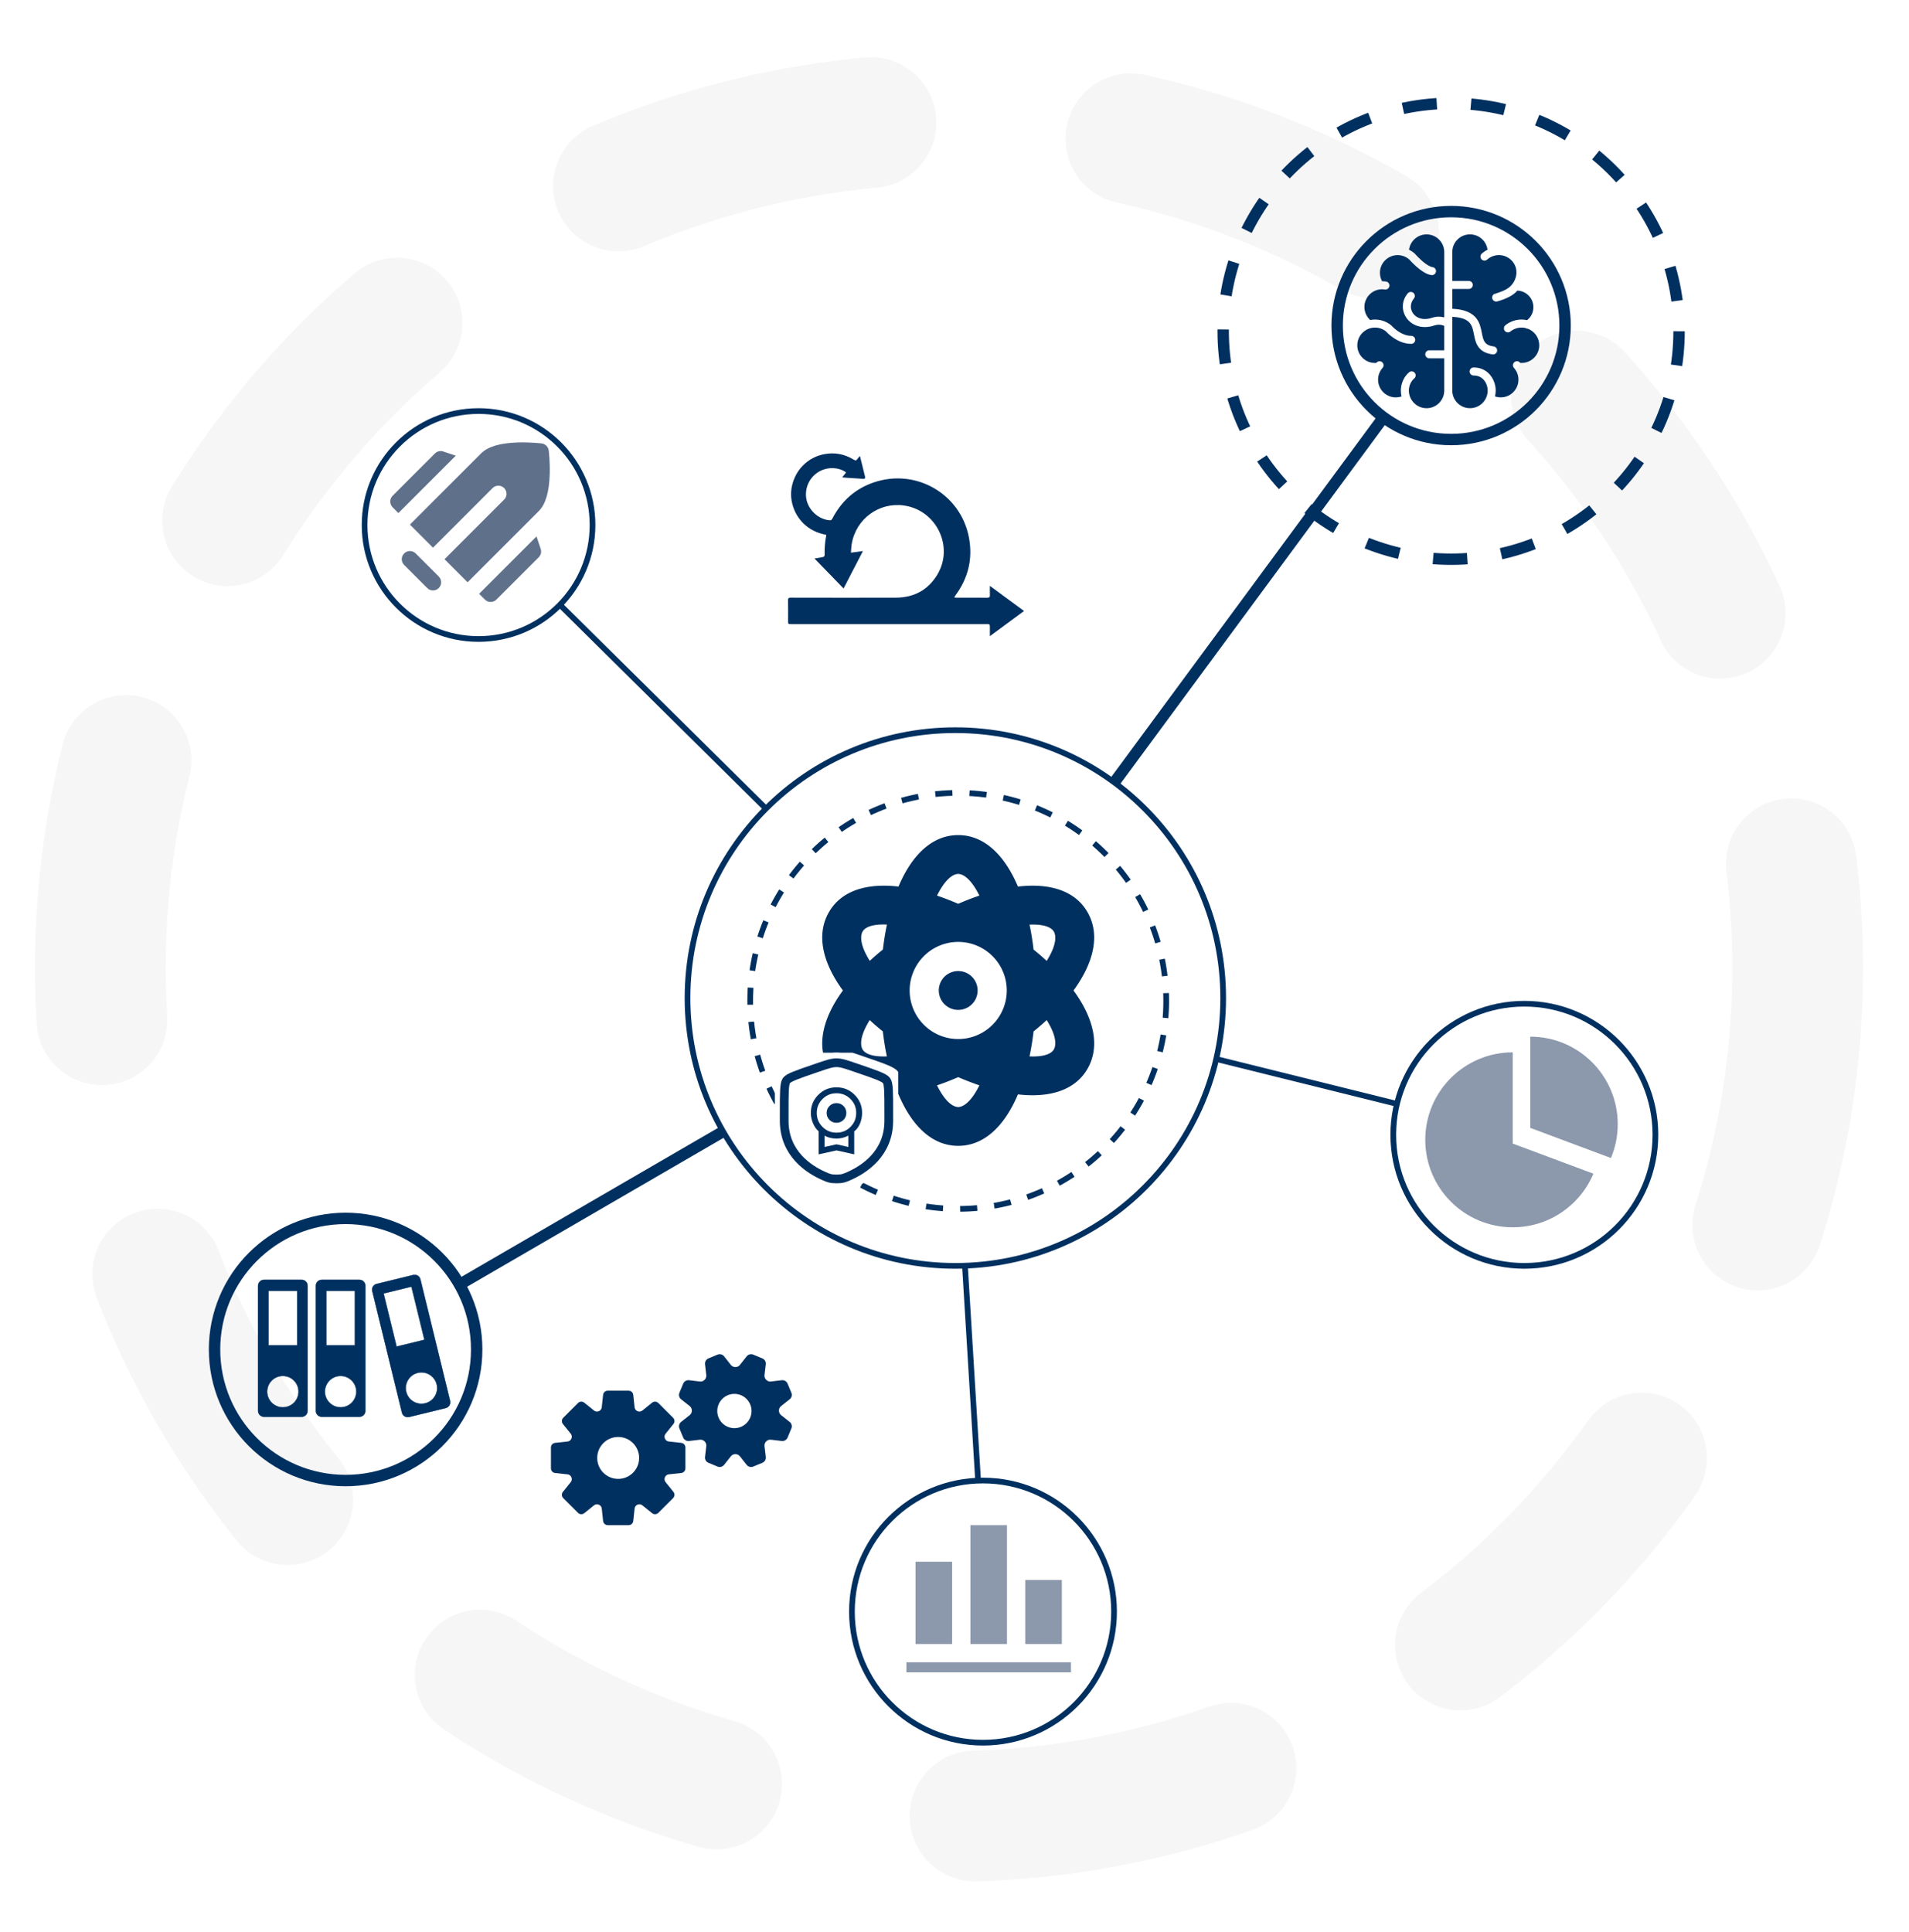 <?xml version="1.0" encoding="UTF-8"?>
<!DOCTYPE svg PUBLIC "-//W3C//DTD SVG 1.1//EN" "http://www.w3.org/Graphics/SVG/1.1/DTD/svg11.dtd">
<svg xmlns="http://www.w3.org/2000/svg" style="background: transparent; background-color: transparent; color-scheme: light;" xmlns:xlink="http://www.w3.org/1999/xlink" version="1.1" width="335px" height="339px" viewBox="-0.5 -0.5 335 339"><defs/><g><g data-cell-id="0"><g data-cell-id="1"><g data-cell-id="yisEv_1bP5dHZ7l8RMqF-3"/><g data-cell-id="N9g0qILY2gttRdVhy7Ru-4"><g><ellipse cx="167.15" cy="174.63" rx="47" ry="47" fill="none" stroke="#003060" pointer-events="all" style="stroke: rgb(0, 48, 96);"/></g></g><g data-cell-id="kMVTREwVP2AG-BQXlz6W-11"/><g data-cell-id="N9g0qILY2gttRdVhy7Ru-2"/><g data-cell-id="VdZBttxpLyRBDXg99UgW-23"/><g data-cell-id="VdZBttxpLyRBDXg99UgW-24"/><g data-cell-id="VdZBttxpLyRBDXg99UgW-25"/><g data-cell-id="VdZBttxpLyRBDXg99UgW-26"/><g data-cell-id="hVNZb40LVtmsqb_4fJLp-2"/><g data-cell-id="hVNZb40LVtmsqb_4fJLp-3"/><g data-cell-id="hVNZb40LVtmsqb_4fJLp-4"/><g data-cell-id="hVNZb40LVtmsqb_4fJLp-5"/><g data-cell-id="hVNZb40LVtmsqb_4fJLp-6"/><g data-cell-id="hVNZb40LVtmsqb_4fJLp-7"/><g data-cell-id="oF3DXnQMRKZ-ZDIbekY3-8"/><g data-cell-id="pVMRb06RyeNeOr7kqxrX-7"/><g data-cell-id="pVMRb06RyeNeOr7kqxrX-8"/><g data-cell-id="pVMRb06RyeNeOr7kqxrX-9"/><g data-cell-id="pVMRb06RyeNeOr7kqxrX-10"/><g data-cell-id="pVMRb06RyeNeOr7kqxrX-11"/><g data-cell-id="pVMRb06RyeNeOr7kqxrX-12"/><g data-cell-id="hMSzpSnCqNw0WLTx6pQy-3"/><g data-cell-id="8LxXBuqI0o5jDHcmWGDP-2"/><g data-cell-id="8LxXBuqI0o5jDHcmWGDP-3"/><g data-cell-id="8LxXBuqI0o5jDHcmWGDP-6"/><g data-cell-id="8LxXBuqI0o5jDHcmWGDP-7"/><g data-cell-id="8LxXBuqI0o5jDHcmWGDP-9"/><g data-cell-id="8LxXBuqI0o5jDHcmWGDP-12"/><g data-cell-id="8LxXBuqI0o5jDHcmWGDP-13"/><g data-cell-id="8LxXBuqI0o5jDHcmWGDP-14"/><g data-cell-id="8LxXBuqI0o5jDHcmWGDP-15"/><g data-cell-id="8LxXBuqI0o5jDHcmWGDP-16"/><g data-cell-id="8LxXBuqI0o5jDHcmWGDP-17"/><g data-cell-id="8LxXBuqI0o5jDHcmWGDP-33"><g data-cell-id="8LxXBuqI0o5jDHcmWGDP-4"/><g data-cell-id="8LxXBuqI0o5jDHcmWGDP-5"/><g data-cell-id="9gT0RLNuRjrC9T2raHyk-2"/></g><g data-cell-id="J5kyW7nLkl3nFcmYbJ2O-2"/><g data-cell-id="J5kyW7nLkl3nFcmYbJ2O-3"/><g data-cell-id="J5kyW7nLkl3nFcmYbJ2O-4"/><g data-cell-id="J5kyW7nLkl3nFcmYbJ2O-5"/><g data-cell-id="J5kyW7nLkl3nFcmYbJ2O-6"/><g data-cell-id="J5kyW7nLkl3nFcmYbJ2O-8"/><g data-cell-id="J5kyW7nLkl3nFcmYbJ2O-9"/><g data-cell-id="5EMIDVKEQBkJ1pH0RqWG-4"/><g data-cell-id="VdZBttxpLyRBDXg99UgW-4"/><g data-cell-id="VdZBttxpLyRBDXg99UgW-18"><g data-cell-id="VdZBttxpLyRBDXg99UgW-11"/><g data-cell-id="VdZBttxpLyRBDXg99UgW-16"><g data-cell-id="VdZBttxpLyRBDXg99UgW-14"/><g data-cell-id="VdZBttxpLyRBDXg99UgW-8"/></g><g data-cell-id="VdZBttxpLyRBDXg99UgW-17"/></g><g data-cell-id="VdZBttxpLyRBDXg99UgW-20"><g data-cell-id="VdZBttxpLyRBDXg99UgW-19"><g data-cell-id="VdZBttxpLyRBDXg99UgW-15"/><g data-cell-id="VdZBttxpLyRBDXg99UgW-9"/></g></g><g data-cell-id="VdZBttxpLyRBDXg99UgW-22"><g data-cell-id="lQew82J1-Y5jkQq7V8S8-4"/><g data-cell-id="VdZBttxpLyRBDXg99UgW-21"><g data-cell-id="VdZBttxpLyRBDXg99UgW-13"/><g data-cell-id="lQew82J1-Y5jkQq7V8S8-3"/></g></g><g data-cell-id="VdZBttxpLyRBDXg99UgW-27"/><g data-cell-id="VdZBttxpLyRBDXg99UgW-28"/><g data-cell-id="VdZBttxpLyRBDXg99UgW-29"/><g data-cell-id="VdZBttxpLyRBDXg99UgW-30"/><g data-cell-id="VdZBttxpLyRBDXg99UgW-31"/><g data-cell-id="VdZBttxpLyRBDXg99UgW-32"/><g data-cell-id="VdZBttxpLyRBDXg99UgW-33"/><g data-cell-id="VdZBttxpLyRBDXg99UgW-34"/><g data-cell-id="VdZBttxpLyRBDXg99UgW-35"/><g data-cell-id="VdZBttxpLyRBDXg99UgW-36"/><g data-cell-id="VdZBttxpLyRBDXg99UgW-37"/><g data-cell-id="VdZBttxpLyRBDXg99UgW-41"/><g data-cell-id="VdZBttxpLyRBDXg99UgW-43"/><g data-cell-id="EK7EAhG8zsRaiqWvOR54-3"/><g data-cell-id="9gT0RLNuRjrC9T2raHyk-3"/><g data-cell-id="9gT0RLNuRjrC9T2raHyk-4"/><g data-cell-id="9gT0RLNuRjrC9T2raHyk-5"/><g data-cell-id="9gT0RLNuRjrC9T2raHyk-6"/><g data-cell-id="lQew82J1-Y5jkQq7V8S8-1"/><g data-cell-id="VdZBttxpLyRBDXg99UgW-12"/><g data-cell-id="3ZCOjvN5YyZ17J4t-_ez-1"/><g data-cell-id="N9g0qILY2gttRdVhy7Ru-3"><g><g><svg width="334.29" height="338.63" viewBox="3.879 2.562 77.006 78.123" version="1.1" id="svg1" xmlns="http://www.w3.org/2000/svg" x="-0.5" y="-0.5" style="font-family: initial;">&#xa;  &#xa;  <defs id="defs1"/>&#xa;  <ellipse style="fill:none;fill-opacity:0.992;stroke:none;stroke-width:0.724;stroke-linecap:round;stroke-dasharray:none;stroke-dashoffset:0;stroke-opacity:1" id="path2" cx="42.382" cy="41.623" rx="38.503" ry="39.061"/>&#xa;  <circle style="fill:none;fill-opacity:0.992;stroke:#f6f6f6;stroke-width:5.292;stroke-linecap:round;stroke-dasharray:10.583;stroke-dashoffset:0;stroke-opacity:1" id="path1" cx="42.242" cy="41.737" r="34.358"/>&#xa;</svg></g></g></g><g data-cell-id="N9g0qILY2gttRdVhy7Ru-5"><g><ellipse cx="167.65" cy="175.13" rx="36.5" ry="36.5" fill="none" stroke="#003060" stroke-dasharray="3 3" pointer-events="all" style="stroke: rgb(0, 48, 96);"/></g></g><g data-cell-id="N9g0qILY2gttRdVhy7Ru-6"><g><ellipse cx="254.15" cy="57.63" rx="40" ry="40" fill="none" stroke="#003060" stroke-width="2" stroke-dasharray="6 6" pointer-events="all" style="stroke: rgb(0, 48, 96);"/></g></g><g data-cell-id="N9g0qILY2gttRdVhy7Ru-7"><g><ellipse cx="254.15" cy="56.63" rx="20" ry="20" fill="none" stroke="#003060" stroke-width="2" pointer-events="all" style="stroke: rgb(0, 48, 96);"/></g></g><g data-cell-id="N9g0qILY2gttRdVhy7Ru-8"><g><ellipse cx="172" cy="282.3" rx="23" ry="23" fill="none" stroke="#003060" pointer-events="all" style="stroke: rgb(0, 48, 96);"/></g></g><g data-cell-id="N9g0qILY2gttRdVhy7Ru-9"><g><ellipse cx="267" cy="198.63" rx="23" ry="23" fill="none" stroke="#003060" pointer-events="all" style="stroke: rgb(0, 48, 96);"/></g></g><g data-cell-id="N9g0qILY2gttRdVhy7Ru-10"><g><path d="M 242.28 72.73 L 195.04 136.8" fill="none" stroke="#003060" stroke-width="2" stroke-miterlimit="10" pointer-events="stroke" style="stroke: rgb(0, 48, 96);"/></g></g><g data-cell-id="N9g0qILY2gttRdVhy7Ru-11"><g><ellipse cx="83.48" cy="91.63" rx="20" ry="20" fill="none" stroke="#003060" pointer-events="all" style="stroke: rgb(0, 48, 96);"/></g></g><g data-cell-id="N9g0qILY2gttRdVhy7Ru-12"><g><ellipse cx="60.15" cy="236.3" rx="23" ry="23" fill="none" stroke="#003060" stroke-width="2" pointer-events="all" style="stroke: rgb(0, 48, 96);"/></g></g><g data-cell-id="N9g0qILY2gttRdVhy7Ru-13"><g><path d="M 97.76 105.63 L 133.92 141.4" fill="none" stroke="#003060" stroke-miterlimit="10" pointer-events="stroke" style="stroke: rgb(0, 48, 96);"/></g></g><g data-cell-id="N9g0qILY2gttRdVhy7Ru-14"><g><path d="M 212.92 185.33 L 244.65 193.21" fill="none" stroke="#003060" stroke-miterlimit="10" pointer-events="stroke" style="stroke: rgb(0, 48, 96);"/></g></g><g data-cell-id="N9g0qILY2gttRdVhy7Ru-15"><g><path d="M 126.4 198.05 L 80.13 224.91" fill="none" stroke="#003060" stroke-width="2" stroke-miterlimit="10" pointer-events="stroke" style="stroke: rgb(0, 48, 96);"/></g></g><g data-cell-id="N9g0qILY2gttRdVhy7Ru-16"><g><path d="M 168.83 221.6 L 171.14 259.32" fill="none" stroke="#003060" stroke-miterlimit="10" pointer-events="stroke" style="stroke: rgb(0, 48, 96);"/></g></g><g data-cell-id="N9g0qILY2gttRdVhy7Ru-20"><g><g><svg fill="#003060" width="42" height="32.07" viewBox="1 2.354 12 9.292" role="img" aria-hidden="true" xmlns="http://www.w3.org/2000/svg" x="137.5" y="79.06" style="font-family: initial;">&#xa;&#xa;<g id="SVGRepo_bgCarrier" stroke-width="0"/>&#xa;&#xa;<g id="SVGRepo_tracerCarrier" stroke-linecap="round" stroke-linejoin="round"/>&#xa;&#xa;<g id="SVGRepo_iconCarrier">&#xa;&#xa;<path d="m 9.462,9.683 c 0.034,0.002 0.07,0.006 0.107,0.006 0.518,5.29e-4 1.036,-0.003 1.553,0.003 0.113,0.001 0.147,-0.038 0.141,-0.146 -0.007,-0.141 -0.002,-0.283 -0.002,-0.458 0.587,0.432 1.155,0.85 1.738,1.279 -0.578,0.426 -1.146,0.844 -1.738,1.28 0,-0.165 0,-0.301 0,-0.437 0,-0.176 0,-0.176 -0.171,-0.176 -3.309,0 -6.619,0 -9.928,0 -0.16,0 -0.16,0 -0.16,-0.161 0,-0.349 0.005,-0.698 -0.003,-1.047 -0.003,-0.113 0.034,-0.139 0.142,-0.138 1.779,0.003 3.559,0.006 5.338,0.001 0.912,-0.003 1.632,-0.38 2.108,-1.166 0.859,-1.42 -0.037,-3.279 -1.683,-3.518 -1.271,-0.185 -2.453,0.669 -2.669,1.962 -0.023,0.135 -0.024,0.273 -0.038,0.435 0.208,-0.028 0.397,-0.054 0.61,-0.083 -0.334,0.646 -0.657,1.27 -0.984,1.903 -0.502,-0.517 -0.996,-1.026 -1.479,-1.524 0.121,-0.02 0.282,-0.043 0.442,-0.077 0.03,-0.006 0.075,-0.055 0.074,-0.083 -0.009,-0.338 0.014,-0.673 0.081,-1.005 0.002,-0.01 -0.003,-0.022 -0.006,-0.041 C 2.614,6.434 2.314,6.317 2.042,6.13 1.378,5.67 1.03,4.814 1.193,4.035 c 0.177,-0.85 0.818,-1.485 1.647,-1.642 0.537,-0.101 1.035,-0.005 1.498,0.279 0.082,0.05 0.131,0.058 0.185,-0.03 0.031,-0.051 0.078,-0.093 0.132,-0.155 0.067,0.271 0.13,0.525 0.193,0.779 0.021,0.085 0.038,0.172 0.063,0.256 0.027,0.091 -5.297e-4,0.132 -0.097,0.126 -0.279,-0.019 -0.558,-0.036 -0.836,-0.055 -0.069,-0.005 -0.137,-0.012 -0.226,-0.021 0.069,-0.087 0.131,-0.165 0.2,-0.25 -0.15,-0.114 -0.316,-0.172 -0.489,-0.2 -0.835,-0.137 -1.571,0.505 -1.554,1.35 0.013,0.648 0.559,1.228 1.205,1.283 0.084,0.007 0.113,-0.035 0.145,-0.098 0.458,-0.878 1.147,-1.499 2.084,-1.822 2.169,-0.748 4.434,0.592 4.852,2.786 0.206,1.08 -0.029,2.066 -0.684,2.951 -0.018,0.024 -0.034,0.05 -0.05,0.076 -0.003,0.005 0.001,0.014 0.004,0.034 z"/>&#xa;&#xa;</g>&#xa;&#xa;</svg></g></g></g><g data-cell-id="N9g0qILY2gttRdVhy7Ru-22"><g><g><svg height="30" width="42.67" version="1.1" id="svg-image-OgdEkGkhAvSJCU0_hOSt" viewBox="0 74.287 512.001 363.427" xml:space="preserve" fill="#000000" xmlns="http://www.w3.org/2000/svg" xmlns:xlink="http://www.w3.org/1999/xlink" x="95.98" y="237.13" style="font-family: initial;">&#xa;&#xa;<g id="SVGRepo_bgCarrier" stroke-width="0"/>&#xa;&#xa;<g id="SVGRepo_tracerCarrier" stroke-linecap="round" stroke-linejoin="round"/>&#xa;&#xa;<g id="SVGRepo_iconCarrier"> <style type="text/css">#svg-image-OgdEkGkhAvSJCU0_hOSt .st0 { fill: rgb(0, 48, 96); }&#xa;</style> <g> <path class="st0" d="M277.028,262.753l-26.612-2.882c-3.641-0.394-6.72-2.788-8.118-6.172c-0.017-0.04-0.034-0.081-0.05-0.121 c-1.403-3.383-0.92-7.252,1.376-10.105l16.78-20.855c3.164-3.932,2.857-9.616-0.712-13.185l-31.411-31.411 c-3.569-3.569-9.252-3.876-13.185-0.712l-20.864,16.787c-2.846,2.29-6.704,2.776-10.082,1.386c-0.037-0.015-0.074-0.03-0.111-0.045 c-3.396-1.394-5.799-4.478-6.194-8.128l-2.883-26.624c-0.543-5.018-4.779-8.82-9.826-8.82h-44.422c-5.047,0-9.283,3.802-9.826,8.82 l-2.883,26.624c-0.395,3.649-2.799,6.734-6.195,8.128c-0.037,0.015-0.074,0.03-0.11,0.045c-3.378,1.391-7.236,0.904-10.082-1.386 L70.752,177.31c-3.932-3.164-9.616-2.857-13.184,0.712l-31.411,31.411c-3.569,3.569-3.876,9.253-0.712,13.185l16.78,20.855 c2.296,2.854,2.779,6.722,1.376,10.105c-0.017,0.04-0.033,0.081-0.05,0.121c-1.399,3.384-4.477,5.778-8.118,6.172L8.82,262.753 C3.802,263.296,0,267.532,0,272.579v44.422c0,5.047,3.802,9.283,8.82,9.826l26.612,2.881c3.641,0.394,6.72,2.788,8.118,6.172 c0.017,0.04,0.033,0.081,0.05,0.121c1.403,3.383,0.92,7.252-1.376,10.106l-16.78,20.855c-3.164,3.932-2.857,9.616,0.712,13.185 l31.411,31.411c3.569,3.569,9.253,3.876,13.185,0.712l20.864-16.787c2.846-2.291,6.704-2.777,10.082-1.386 c0.037,0.015,0.074,0.03,0.111,0.045c3.396,1.394,5.799,4.478,6.194,8.128l2.883,26.624c0.543,5.018,4.779,8.82,9.826,8.82h44.422 c5.047,0,9.283-3.802,9.826-8.82l2.883-26.624c0.395-3.649,2.798-6.734,6.194-8.128c0.037-0.015,0.074-0.03,0.11-0.045 c3.378-1.391,7.236-0.905,10.083,1.386l20.864,16.787c3.932,3.164,9.616,2.857,13.185-0.712l31.411-31.411 c3.569-3.569,3.875-9.253,0.712-13.185l-16.78-20.855c-2.296-2.853-2.779-6.722-1.376-10.106c0.016-0.04,0.033-0.08,0.05-0.121 c1.399-3.384,4.477-5.778,8.118-6.172l26.612-2.881c5.017-0.544,8.82-4.78,8.82-9.826v-44.422 C285.848,267.532,282.046,263.296,277.028,262.753z M142.924,339.349c-24.609,0-44.559-19.95-44.559-44.559 c0-24.609,19.95-44.559,44.559-44.559s44.559,19.95,44.559,44.559C187.483,319.399,167.533,339.349,142.924,339.349z"/> <path class="st0" d="M507.469,218.212L489.2,203.785c-2.91-2.298-4.526-5.821-4.528-9.53c0-0.039,0-0.078,0-0.118 c-0.006-3.717,1.611-7.249,4.528-9.552l18.269-14.428c4.184-3.304,5.664-8.985,3.624-13.91l-8.025-19.374 c-2.04-4.926-7.104-7.896-12.398-7.274l-23.12,2.716c-3.692,0.434-7.333-0.92-9.956-3.553c-0.027-0.028-0.055-0.056-0.083-0.083 c-2.622-2.624-3.97-6.258-3.537-9.941l2.716-23.119c0.622-5.294-2.349-10.358-7.274-12.398l-19.374-8.024 c-4.925-2.04-10.606-0.56-13.91,3.623l-14.428,18.268c-2.299,2.911-5.822,4.526-9.53,4.528c-0.04,0-0.079,0-0.118,0 c-3.716,0.006-7.248-1.611-9.552-4.528l-14.428-18.269c-3.304-4.184-8.986-5.664-13.911-3.624l-19.374,8.025 c-4.925,2.04-7.896,7.104-7.274,12.399l2.716,23.12c0.434,3.691-0.92,7.332-3.553,9.956c-0.028,0.028-0.056,0.056-0.084,0.084 c-2.624,2.622-6.257,3.97-9.941,3.537l-23.119-2.716c-5.295-0.622-10.358,2.349-12.398,7.274l-8.025,19.374 c-2.04,4.925-0.56,10.607,3.624,13.911l18.268,14.427c2.911,2.299,4.526,5.821,4.528,9.53c0,0.04,0,0.079,0,0.118 c0.007,3.717-1.611,7.249-4.528,9.552l-18.269,14.428c-4.184,3.304-5.664,8.985-3.623,13.91l8.024,19.374 c2.04,4.925,7.104,7.896,12.398,7.274l23.121-2.716c3.691-0.434,7.332,0.92,9.956,3.553c0.028,0.028,0.055,0.056,0.083,0.083 c2.622,2.624,3.97,6.257,3.537,9.941l-2.716,23.12c-0.622,5.295,2.349,10.358,7.274,12.398l19.374,8.025 c4.925,2.04,10.606,0.56,13.911-3.624l14.427-18.268c2.299-2.911,5.821-4.526,9.53-4.528c0.039,0,0.078,0,0.118,0 c3.716-0.007,7.249,1.611,9.552,4.528l14.428,18.269c3.304,4.184,8.985,5.664,13.911,3.624l19.374-8.025 c4.925-2.04,7.896-7.104,7.274-12.398l-2.716-23.12c-0.434-3.691,0.92-7.333,3.553-9.956c0.028-0.028,0.056-0.056,0.084-0.083 c2.624-2.621,6.257-3.97,9.941-3.537l23.12,2.716c5.295,0.622,10.358-2.349,12.398-7.274l8.025-19.374 C513.132,227.198,511.653,221.516,507.469,218.212z M403.948,228.701c-18.584,7.698-39.89-1.127-47.588-19.712 s1.128-39.89,19.712-47.588c18.584-7.698,39.89,1.127,47.588,19.712C431.357,199.697,422.532,221.004,403.948,228.701z"/> </g> </g>&#xa;&#xa;</svg></g></g></g><g data-cell-id="N9g0qILY2gttRdVhy7Ru-24"><g/><g data-cell-id="qi36VjNPVc30HMLJkt5a-7"><g><g><svg height="54.53" width="50" viewBox="31.978 0 448.043 512" xmlns="http://www.w3.org/2000/svg" x="142.65" y="146.04" style="font-family: initial;"><path fill="#003060" d="M256 398.8c-11.8 5.1-23.4 9.7-34.9 13.5c16.7 33.8 31 35.7 34.9 35.7s18.1-1.9 34.9-35.7c-11.4-3.9-23.1-8.4-34.9-13.5zM446 256c33 45.2 44.3 90.9 23.6 128c-20.2 36.3-62.5 49.3-115.2 43.2c-22 52.1-55.6 84.8-98.4 84.8s-76.4-32.7-98.4-84.8c-52.7 6.1-95-6.8-115.2-43.2C21.7 346.9 33 301.2 66 256c-33-45.2-44.3-90.9-23.6-128c20.2-36.3 62.5-49.3 115.2-43.2C179.6 32.7 213.2 0 256 0s76.4 32.7 98.4 84.8c52.7-6.1 95 6.8 115.2 43.2c20.7 37.1 9.4 82.8-23.6 128zm-65.8 67.4c-1.7 14.2-3.9 28-6.7 41.2c31.8 1.4 38.6-8.7 40.2-11.7c2.3-4.2 7-17.9-11.9-48.1c-6.8 6.3-14 12.5-21.6 18.6zm-6.7-175.9c2.8 13.1 5 26.9 6.7 41.2c7.6 6.1 14.8 12.3 21.6 18.6c18.9-30.2 14.2-44 11.9-48.1c-1.6-2.9-8.4-13-40.2-11.7zM290.9 99.7C274.1 65.9 259.9 64 256 64s-18.1 1.9-34.9 35.7c11.4 3.9 23.1 8.4 34.9 13.5c11.8-5.1 23.4-9.7 34.9-13.5zm-159 88.9c1.7-14.3 3.9-28 6.7-41.2c-31.8-1.4-38.6 8.7-40.2 11.7c-2.3 4.2-7 17.9 11.9 48.1c6.8-6.3 14-12.5 21.6-18.6zM110.2 304.8C91.4 335 96 348.7 98.3 352.9c1.6 2.9 8.4 13 40.2 11.7c-2.8-13.1-5-26.9-6.7-41.2c-7.6-6.1-14.8-12.3-21.6-18.6zM336 256a80 80 0 1 0 -160 0 80 80 0 1 0 160 0zm-80-32a32 32 0 1 1 0 64 32 32 0 1 1 0-64z"/></svg></g></g></g><g data-cell-id="N9g0qILY2gttRdVhy7Ru-26"><g/><g data-cell-id="N9g0qILY2gttRdVhy7Ru-27"><g><g><svg width="21.65" height="23.91" viewBox="3 2 18 20" fill="none" stroke="#FFFFFF" xmlns="http://www.w3.org/2000/svg" x="135.47" y="184.22" style="font-family: initial;">&#xa;&#xa;<g id="SVGRepo_bgCarrier" stroke-width="0"/>&#xa;&#xa;<g id="SVGRepo_tracerCarrier" stroke-linecap="round" stroke-linejoin="round"/>&#xa;&#xa;<g id="SVGRepo_iconCarrier"> <path d="M3 10.417C3 7.219 3 5.62 3.378 5.082C3.755 4.545 5.258 4.03 8.265 3.001L8.838 2.805C10.405 2.268 11.189 2 12 2C12.811 2 13.595 2.268 15.162 2.805L15.735 3.001C18.742 4.03 20.245 4.545 20.622 5.082C21 5.62 21 7.219 21 10.417C21 10.9 21 11.423 21 11.991C21 17.629 16.761 20.366 14.101 21.527C13.38 21.842 13.019 22 12 22C10.981 22 10.62 21.842 9.899 21.527C7.239 20.366 3 17.629 3 11.991C3 11.423 3 10.9 3 10.417Z" fill="#FFFFFF"/> </g>&#xa;&#xa;</svg></g></g></g><g data-cell-id="qi36VjNPVc30HMLJkt5a-8"><g><g><svg height="11.76" viewBox="168 -864 624 816" width="9" fill="#003060" xmlns="http://www.w3.org/2000/svg" x="141.79" y="190.3" style="font-family: initial;"><path d="M480-432q-50 0-85-35t-35-85q0-50 35-85t85-35q50 0 85 35t35 85q0 50-35 85t-85 35ZM263-48v-280q-43-37-69-99t-26-125q0-130 91-221t221-91q130 0 221 91t91 221q0 64-24 125.5t-72 99.43V-48L480-96 263-48Zm217-264q100 0 170-70t70-170q0-100-70-170t-170-70q-100 0-170 70t-70 170q0 100 70 170t170 70ZM335-138l145-32 144 32v-138q-33 18-69.5 27t-74.5 9q-38 0-75-8.5T335-276v138Zm145-70Z"/></svg></g></g></g><g data-cell-id="ADFnTLOgsMZpsqQw_xcr-5"><g><g><svg width="20" height="21.92" viewBox="2.25 1.25 19.5 21.5" fill="none" xmlns="http://www.w3.org/2000/svg" x="136.29" y="185.22" style="font-family: initial;">&#xa;&#xa;<g id="SVGRepo_bgCarrier" stroke-width="0"/>&#xa;&#xa;<g id="SVGRepo_tracerCarrier" stroke-linecap="round" stroke-linejoin="round"/>&#xa;&#xa;<g id="SVGRepo_iconCarrier"> <path d="M3 10.417C3 7.219 3 5.62 3.378 5.082C3.755 4.545 5.258 4.03 8.265 3.001L8.838 2.805C10.405 2.268 11.189 2 12 2C12.811 2 13.595 2.268 15.162 2.805L15.735 3.001C18.742 4.03 20.245 4.545 20.622 5.082C21 5.62 21 7.219 21 10.417C21 10.9 21 11.423 21 11.991C21 17.629 16.761 20.366 14.101 21.527C13.38 21.842 13.019 22 12 22C10.981 22 10.62 21.842 9.899 21.527C7.239 20.366 3 17.629 3 11.991C3 11.423 3 10.9 3 10.417Z" stroke="#003060" stroke-width="1.5"/> </g>&#xa;&#xa;</svg></g></g></g></g></g><g data-cell-id="N9g0qILY2gttRdVhy7Ru-32"><g><g><svg height="30.5" width="32" version="1.1" id="svg-image-6oSpWVfg1V1RA2q5NRoc" viewBox="0.001 11.453 511.999 489.095" xml:space="preserve" fill="#000000" xmlns="http://www.w3.org/2000/svg" xmlns:xlink="http://www.w3.org/1999/xlink" x="237.65" y="40.63" style="font-family: initial;">&#xa;&#xa;<g id="SVGRepo_bgCarrier" stroke-width="0"/>&#xa;&#xa;<g id="SVGRepo_tracerCarrier" stroke-linecap="round" stroke-linejoin="round"/>&#xa;&#xa;<g id="SVGRepo_iconCarrier"> <style type="text/css">#svg-image-6oSpWVfg1V1RA2q5NRoc .st0 { fill: rgb(0, 48, 96); }&#xa;</style> <g> <path class="st0" d="M504.556,297.257c-4.745-7.638-11.463-13.868-19.446-18.003c-1.687-0.89-3.531-1.694-5.498-2.426h-0.28 c-2.326,0-4.551-0.703-6.424-2.003c-3.504-0.768-7.1-1.156-10.711-1.156c-11.499,0-22.288,3.804-31.211,10.997 c-2.002,1.615-4.515,2.505-7.084,2.505c-3.439,0-6.647-1.529-8.801-4.2c-1.895-2.347-2.764-5.29-2.44-8.291 c0.315-3.008,1.787-5.7,4.134-7.602c12.792-10.322,28.907-16.007,45.381-16.007c5.255,0,10.509,0.574,15.663,1.723 c9.648-7.638,15.749-18.47,17.271-30.759c0.244-1.938,0.366-3.891,0.366-5.822c0-11.255-4.121-22.166-11.607-30.694 c-7.545-8.585-17.946-14.098-29.295-15.506c-1.378-0.172-2.77-0.286-4.156-0.33c-1.02,1.156-2.082,2.297-3.18,3.403 c-4.451,4.479-9.935,8.542-16.775,12.44c-5.154,2.922-10.998,5.678-17.365,8.191c-11.032,4.343-19.675,6.417-19.761,6.432 c-0.833,0.201-1.723,0.302-2.613,0.302c-5.233,0-9.741-3.546-10.982-8.629c-0.711-2.942-0.23-5.972,1.342-8.542 c1.529-2.519,3.919-4.299,6.762-5.046l0.222-0.05l2.053,5.334l-1.414-5.506l2.032-0.553c1.823-0.517,4.407-1.299,7.465-2.332 c5.527-1.888,13.674-5.025,21.097-9.246c4.896-2.778,9.009-5.786,11.88-8.685c1.644-1.666,3.252-3.503,4.788-5.477l0.732-0.905 c7.056-9.324,11.14-21.046,11.133-32.582c-0.014-11.916-4.221-22.92-12.167-31.836c-9.44-10.566-22.985-16.632-37.17-16.632 c-12.239,0-24.012,4.493-33.142,12.648c-2.074,1.852-4.745,2.871-7.523,2.871c-3.223,0-6.296-1.378-8.435-3.782 c-2.002-2.247-3.014-5.147-2.85-8.155c0.173-3.015,1.508-5.779,3.755-7.789c4.895-4.371,10.315-8.033,16.15-10.918 c-1.436-10.789-6.374-20.824-14.141-28.591c-9.411-9.411-21.915-14.587-35.21-14.593c-13.302,0.006-25.806,5.182-35.216,14.593 c-9.404,9.404-14.579,21.916-14.586,35.209v81.187h46.4c6.23,0,11.298,5.075,11.298,11.298c0,6.23-5.068,11.299-11.298,11.299 h-46.4v55.74c13.459,0.631,24.844,2.434,34.685,5.477c11.736,3.61,21.377,9.167,28.634,16.496c4.286,4.328,7.903,9.439,10.76,15.19 c3.712,7.515,5.7,15.167,7.021,20.996c0.725,3.231,1.357,6.424,1.967,9.54c1.048,5.276,2.031,10.258,3.338,14.672 c1.199,4.063,2.562,7.321,4.185,9.97c2.003,3.302,4.422,5.786,7.594,7.839c4.516,2.886,10.473,4.781,18.205,5.786 c2.972,0.373,5.635,1.895,7.486,4.278c1.852,2.398,2.656,5.37,2.276,8.356c-0.732,5.628-5.549,9.863-11.198,9.863l-1.465-0.101 c-9.454-1.214-17.314-3.553-24.04-7.142c-6.403-3.403-11.751-8.026-15.885-13.718c-2.412-3.288-4.422-6.927-6.152-11.098 c-1.788-4.307-3.202-8.951-4.594-15.06c-0.711-3.158-1.328-6.317-1.946-9.447c-0.632-3.187-1.256-6.352-1.974-9.439 c-2.068-9.03-4.516-15.24-7.947-20.135c-2.326-3.338-5.132-6.138-8.592-8.557c-4.695-3.273-10.488-5.778-17.709-7.659 c-6.97-1.816-15.239-2.994-24.65-3.489v207.346c0.007,13.294,5.183,25.806,14.579,35.217c9.418,9.404,21.922,14.579,35.224,14.586 c13.294-0.006,25.798-5.182,35.21-14.586c9.404-9.418,14.586-21.923,14.586-35.217c0.007-7.2-1.967-15.103-5.427-21.686 c-3.934-7.531-9.411-13.086-16.266-16.532c-5.298-2.641-11.162-3.933-17.931-3.948c-6.224,0-11.292-5.061-11.292-11.284 c0-6.239,5.068-11.306,11.298-11.306c7.717,0,15.039,1.228,21.765,3.654c6.295,2.261,12.096,5.584,17.235,9.863 c8.973,7.501,15.786,17.788,19.705,29.746c2.297,7.028,3.503,14.457,3.503,21.492c0.007,5.613-0.639,11.183-1.916,16.625 c5.212,1.78,10.732,2.713,16.187,2.713c12.188-0.007,23.933-4.48,33.049-12.591c10.61-9.44,16.697-23.007,16.704-37.226 c0-6.023-1.077-11.923-3.18-17.544c-2.139-5.693-5.312-10.926-9.411-15.541c-4.135-4.659-3.712-11.809,0.933-15.95 c2.082-1.845,4.745-2.85,7.508-2.85c3.23,0,6.31,1.378,8.456,3.797l0.783,0.897l0.517,0.087c0.352,0.05,0.574,0.071,1.098,0.093 c0.459,0.007,1.098,0.014,1.981,0.014c13.294-0.007,25.806-5.183,35.218-14.586c9.403-9.418,14.579-21.922,14.586-35.217 C511.994,314.169,509.416,305.103,504.556,297.257z"/> <path class="st0" d="M194.906,11.453c-13.302,0.006-25.806,5.182-35.217,14.593c-7.767,7.767-12.706,17.81-14.141,28.584 c5.822,2.886,11.241,6.539,16.144,10.918l0.797,0.783l0.826,0.947l1.658,1.823c1.5,1.622,3.682,3.948,6.352,6.618 c4.831,4.853,12.232,11.845,20.078,17.637c5.204,3.848,10.078,6.762,14.112,8.435c2.8,1.163,4.752,1.557,5.9,1.687 c3.008,0.337,5.7,1.823,7.58,4.177c1.888,2.355,2.742,5.305,2.404,8.306c-0.639,5.728-5.462,10.05-11.219,10.05l-1.249-0.071 c-3.862-0.431-7.81-1.508-12.074-3.281c-3.546-1.472-7.164-3.366-11.077-5.8c-6.137-3.826-12.763-8.88-19.69-15.01 c-10.142-8.987-17.902-17.587-19.898-19.841c-9.08-7.903-20.674-12.253-32.697-12.253c-14.178,0.007-27.723,6.066-37.155,16.632 c-8.162,9.124-12.648,20.903-12.655,33.142c0,8.312,2.074,16.453,6.022,23.739h0.136c3.726,0,7.473,0.28,11.127,0.847 c6.166,0.962,10.394,6.74,9.446,12.892c-0.869,5.549-5.556,9.576-11.155,9.576c-0.574,0-1.163-0.044-1.751-0.13 c-2.498-0.394-5.083-0.588-7.667-0.588c-0.596,0-1.184,0.007-1.788,0.021c-12.964,0.467-25.081,5.872-34.097,15.225 c-8.987,9.332-13.933,21.592-13.933,34.513c0,0.596,0.007,1.199,0.022,1.802c0.473,13.345,6.324,25.936,16.151,34.944 c4.508-0.861,9.073-1.299,13.603-1.299c16.496,0,32.611,5.685,45.396,16.007l1.12,1.02l0.855,0.962 c0.388,0.423,0.983,1.047,1.766,1.838c2.218,2.239,4.616,4.436,7.121,6.539c5.549,4.652,14.342,11.062,24.773,15.204 c7.113,2.821,14.112,4.25,20.796,4.25c6.23,0,11.298,5.067,11.298,11.298s-5.068,11.299-11.298,11.299 c-9.584-0.008-19.382-1.974-29.13-5.85c-7.581-3.014-15.154-7.179-22.518-12.383c-10.229-7.242-17.25-14.514-19.604-17.092 c-8.807-6.862-19.367-10.494-30.572-10.494c-8.075,0-15.785,1.874-22.913,5.585c-7.975,4.135-14.701,10.365-19.446,18.003 c-4.86,7.846-7.436,16.912-7.444,26.215c0.008,13.287,5.183,25.792,14.586,35.209c9.411,9.404,21.922,14.579,35.217,14.586 c1.644,0,2.434-0.007,3.094-0.078l0.445-0.058l0.84-0.955c2.146-2.419,5.226-3.797,8.456-3.797c2.764,0,5.427,1.005,7.501,2.85 c2.254,2.002,3.597,4.766,3.776,7.788c0.172,3.008-0.833,5.908-2.842,8.162c-4.092,4.615-7.264,9.856-9.404,15.548 c-2.11,5.621-3.18,11.514-3.18,17.537c0.006,14.213,6.094,27.78,16.696,37.226c9.124,8.111,20.868,12.584,33.056,12.591 c5.456,0,10.976-0.933,16.187-2.713c-1.278-5.427-1.917-10.997-1.917-16.625c0-8.995,1.91-18.276,5.513-26.868 c4.049-9.662,10.164-18.083,17.688-24.356c2.031-1.694,4.601-2.627,7.235-2.627c3.368,0,6.525,1.479,8.679,4.063 c3.977,4.781,3.338,11.916-1.435,15.908c-4.76,3.962-8.679,9.404-11.342,15.756c-2.419,5.764-3.754,12.203-3.747,18.126 c0,13.294,5.182,25.798,14.586,35.217c9.411,9.404,21.916,14.579,35.217,14.586c13.294-0.006,25.806-5.182,35.217-14.586 c9.396-9.411,14.572-21.923,14.579-35.217v-90.54h-42.166c-6.223,0-11.291-5.061-11.291-11.292c0-6.23,5.068-11.299,11.291-11.299 h42.166v-68.668c-4.796-2.21-10.036-3.374-15.334-3.38c-3.718,0-7.436,0.574-11.047,1.694c-9.447,3.266-18.972,4.96-28.139,4.96 c-17.45,0-33.35-6.202-44.864-17.458c-10.948-10.681-17.236-25.411-17.242-40.421c-0.007-13.344,4.751-26.1,13.782-36.889 c2.153-2.585,5.312-4.056,8.671-4.056c2.642,0,5.212,0.934,7.236,2.627c4.781,3.999,5.42,11.127,1.436,15.908 c-5.642,6.776-8.513,14.32-8.52,22.418c0,8.937,3.797,17.78,10.422,24.248c7.408,7.2,17.465,11.012,29.087,11.026 c6.676,0,13.76-1.285,21.046-3.811c6.123-1.924,12.11-2.836,18.14-2.836c5.204,0,10.33,0.675,15.326,2.032V61.256 c-0.008-13.294-5.183-25.806-14.579-35.209C220.712,16.635,208.2,11.46,194.906,11.453z"/> </g> </g>&#xa;&#xa;</svg></g></g></g><g data-cell-id="qi36VjNPVc30HMLJkt5a-4"><g><g><svg fill="#8c98ac" width="29" height="25.83" viewBox="0 106.667 1920 1717.333" xmlns="http://www.w3.org/2000/svg" x="158.5" y="267.13" style="font-family: initial;">&#xa;&#xa;<g id="SVGRepo_bgCarrier" stroke-width="0"/>&#xa;&#xa;<g id="SVGRepo_tracerCarrier" stroke-linecap="round" stroke-linejoin="round"/>&#xa;&#xa;<g id="SVGRepo_iconCarrier"> <path d="M746.667 106.667H1173.33V1493.33H746.667V106.667ZM533.333 533.333H106.667V1493.33H533.333V533.333ZM1920 1706.67H0V1824H1920V1706.67ZM1813.33 746.667H1386.67V1493.33H1813.33V746.667Z"/> </g>&#xa;&#xa;</svg></g></g></g><g data-cell-id="qi36VjNPVc30HMLJkt5a-6"><g><g><svg fill="#8c98ac" version="1.1" id="Capa_1" width="34" height="33.45" viewBox="0 0.463 96.491 95.565" xml:space="preserve" xmlns="http://www.w3.org/2000/svg" xmlns:xlink="http://www.w3.org/1999/xlink" x="249.5" y="181.41" style="font-family: initial;">&#xa;&#xa;<g id="SVGRepo_bgCarrier" stroke-width="0"/>&#xa;&#xa;<g id="SVGRepo_tracerCarrier" stroke-linecap="round" stroke-linejoin="round"/>&#xa;&#xa;<g id="SVGRepo_iconCarrier"> <g> <g> <path d="M52.639,0.463v45.732l40.439,15.105c2.197-5.225,3.413-10.963,3.413-16.985C96.491,20.097,76.855,0.463,52.639,0.463z"/> <path d="M43.854,8.322C19.635,8.322,0,27.955,0,52.174c0,24.221,19.635,43.854,43.854,43.854c18.197,0,33.803-11.084,40.44-26.869 l-40.44-15.105V8.322z"/> </g> </g> </g>&#xa;&#xa;</svg></g></g></g><g data-cell-id="xIloZ1qIiUPFCoUXJkZh-2"><g><g><svg fill="#003060" height="24.98" width="34" version="1.1" id="Capa_1" viewBox="0 79.348 611.999 453.305" xml:space="preserve" stroke="#003060" xmlns="http://www.w3.org/2000/svg" xmlns:xlink="http://www.w3.org/1999/xlink" x="44.65" y="223.2" style="font-family: initial;">&#xa;&#xa;<g id="SVGRepo_bgCarrier" stroke-width="0"/>&#xa;&#xa;<g id="SVGRepo_tracerCarrier" stroke-linecap="round" stroke-linejoin="round"/>&#xa;&#xa;<g id="SVGRepo_iconCarrier"> <g> <g> <path d="M18.897,531.442H138.9c10.436,0,18.897-8.46,18.897-18.897V114.136c0-10.436-8.461-18.897-18.897-18.897H18.897 C8.46,95.239,0,103.7,0,114.136v398.409C0,522.981,8.46,531.442,18.897,531.442z M33.287,130.015h91.223v174.103H33.287V130.015z M78.898,401.381c27.586,0,49.95,22.363,49.95,49.95c0,27.586-22.363,49.95-49.95,49.95s-49.95-22.363-49.95-49.95 C28.949,423.744,51.312,401.381,78.898,401.381z"/> <path d="M322.832,531.442c10.436,0,18.897-8.46,18.897-18.897V114.136c0-10.436-8.461-18.897-18.897-18.897H202.829 c-10.437,0-18.897,8.461-18.897,18.897v398.409c0,10.437,8.46,18.897,18.897,18.897H322.832z M217.219,130.015h91.223v174.103 h-91.223V130.015z M262.83,401.381c27.586,0,49.95,22.363,49.95,49.95c0,27.586-22.363,49.95-49.95,49.95 c-27.586,0-49.95-22.363-49.95-49.95C212.881,423.744,235.244,401.381,262.83,401.381z"/> <path d="M516.978,93.768c-2.475-10.139-12.701-16.352-22.839-13.877l-116.58,28.457c-10.139,2.475-16.352,12.7-13.877,22.839 l94.478,387.045c2.475,10.139,12.701,16.352,22.839,13.877l116.58-28.457c10.139-2.475,16.352-12.7,13.877-22.839L516.978,93.768z M441.071,307.857l-41.286-169.136l88.621-21.633l41.286,169.136L441.071,307.857z M532.137,488.579 c-26.799,6.542-53.828-9.88-60.369-36.679c-6.542-26.799,9.88-53.828,36.679-60.369s53.828,9.88,60.369,36.679 C575.359,455.009,558.937,482.038,532.137,488.579z"/> </g> </g> </g>&#xa;&#xa;</svg></g></g></g><g data-cell-id="ADFnTLOgsMZpsqQw_xcr-3"><g><g><svg fill="#5f708b" height="28" width="28" version="1.1" id="Layer_1" viewBox="0.001 0.001 512.002 512.003" xml:space="preserve" xmlns="http://www.w3.org/2000/svg" xmlns:xlink="http://www.w3.org/1999/xlink" x="67.98" y="77.13" style="font-family: initial;">&#xa;&#xa;<g id="SVGRepo_bgCarrier" stroke-width="0"/>&#xa;&#xa;<g id="SVGRepo_tracerCarrier" stroke-linecap="round" stroke-linejoin="round"/>&#xa;&#xa;<g id="SVGRepo_iconCarrier"> <g> <g> <path d="M155.714,430.313L81.69,356.289c-10.219-10.221-26.791-10.219-37.012,0s-10.221,26.791,0,37.014l74.024,74.024 c10.219,10.219,26.791,10.219,37.012-0.002C165.933,457.106,165.933,440.534,155.714,430.313z"/> </g> </g> <g> <g> <path d="M170.161,29.191c-9.406-3.135-19.772-0.688-26.782,6.323L7.665,171.229c-10.219,10.219-10.219,26.791,0.002,37.012 l18.503,18.502L210.331,42.58L170.161,29.191z"/> </g> </g> <g> <g> <path d="M482.81,341.846l-13.391-40.17L285.261,485.834l18.505,18.503c4.908,4.91,11.564,7.667,18.505,7.667 c6.943,0,13.597-2.757,18.505-7.665l135.711-135.711C483.498,361.619,485.944,351.252,482.81,341.846z"/> </g> </g> <g> <g> <path d="M508.638,26.15c-1.466-11.922-10.86-21.314-22.783-22.783c-1.425-0.174-35.37-4.28-74.953-3.179 C352.66,1.808,313.582,13.362,291.43,35.51l-25.575,25.579h-0.003l-41.383,41.381L100.193,226.744l-37.012,37.012l18.507,18.507 c0.01,0.01,0.019,0.019,0.024,0.024l55.496,55.496l191.232-191.23v-0.002c10.219-10.219,26.793-10.217,37.012,0.002 c0.639,0.639,1.237,1.302,1.795,1.987c0.213,0.262,0.393,0.541,0.595,0.808c0.325,0.433,0.667,0.86,0.963,1.309 c0.328,0.497,0.614,1.016,0.904,1.528c0.133,0.234,0.288,0.461,0.412,0.698c0.279,0.529,0.511,1.073,0.752,1.617 c0.105,0.237,0.23,0.466,0.328,0.705c0.263,0.654,0.485,1.321,0.696,1.991c0.042,0.136,0.101,0.267,0.141,0.403 c1.647,5.559,1.41,11.556-0.71,16.989c-0.061,0.161-0.138,0.318-0.204,0.478c-0.157,0.38-0.311,0.759-0.487,1.131 c-0.113,0.244-0.246,0.48-0.368,0.721c-0.145,0.283-0.279,0.569-0.436,0.848c-0.178,0.325-0.38,0.64-0.576,0.958 c-0.115,0.187-0.22,0.382-0.34,0.567c-0.197,0.302-0.412,0.595-0.623,0.892c-0.136,0.194-0.265,0.393-0.408,0.583 c-0.195,0.262-0.412,0.513-0.619,0.768c-0.174,0.216-0.34,0.438-0.523,0.649c-0.195,0.225-0.407,0.438-0.612,0.658 c-0.216,0.232-0.424,0.471-0.651,0.698l-0.024,0.024l-154.22,154.22l-37.012,37.012l55.519,55.519l18.505,18.505l37.014-37.012 l26.91-26.91l97.362-97.366l0.002,0.002l41.381-41.383v-0.002l25.575-25.575c22.148-22.15,33.704-61.23,35.323-119.472 C512.917,61.518,508.813,27.575,508.638,26.15z"/> </g> </g> </g>&#xa;&#xa;</svg></g></g></g></g></g></g></svg>